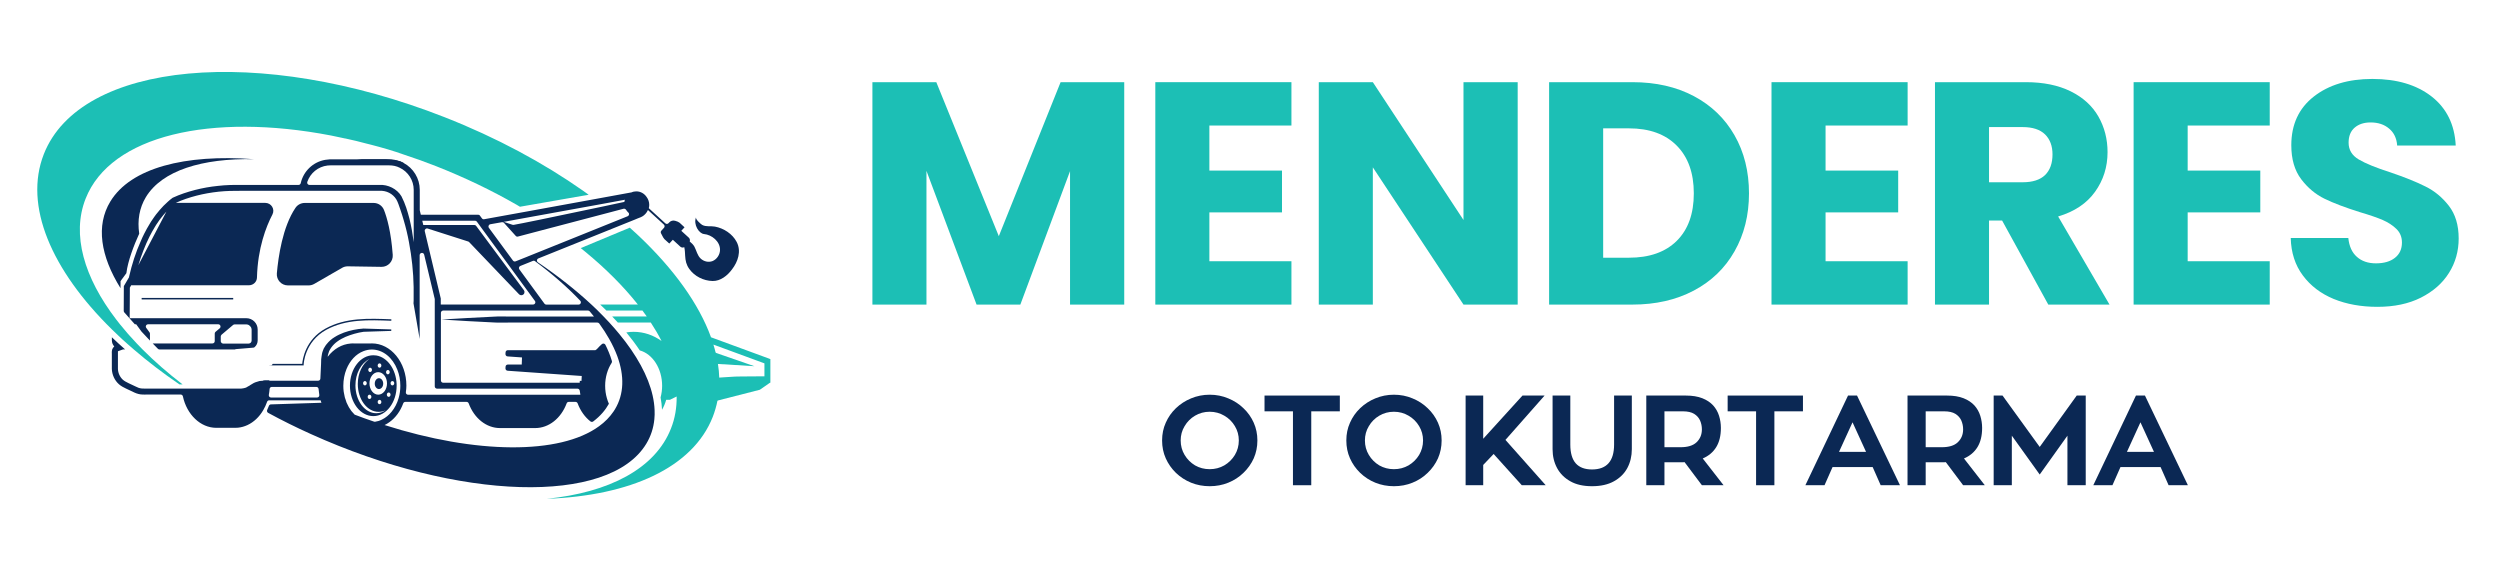 <svg xmlns="http://www.w3.org/2000/svg" xmlns:xlink="http://www.w3.org/1999/xlink" width="370" zoomAndPan="magnify" viewBox="0 0 277.5 63.75" height="85" preserveAspectRatio="xMidYMid meet" version="1.0"><defs><g/><clipPath id="7b028ab986"><path d="M 56 25 L 81.93 25 L 81.93 55.598 L 56 55.598 Z M 56 25 " clip-rule="nonzero"/></clipPath><clipPath id="4964ea472e"><path d="M 0.117 7 L 62 7 L 62 43 L 0.117 43 Z M 0.117 7 " clip-rule="nonzero"/></clipPath><clipPath id="b9d47e2862"><path d="M 74 42 L 81.93 42 L 81.93 45 L 74 45 Z M 74 42 " clip-rule="nonzero"/></clipPath><clipPath id="de9fb194e2"><path d="M 123 40 L 242 40 L 242 57.613 L 123 57.613 Z M 123 40 " clip-rule="nonzero"/></clipPath><clipPath id="29df7d9e51"><rect x="0" width="119" y="0" height="18"/></clipPath><clipPath id="0786ef11a9"><rect x="0" width="271" y="0" height="58"/></clipPath></defs><g transform="matrix(1, 0, 0, 1, 4, 0)"><g clip-path="url(#0786ef11a9)"><g fill="#1cbfb5" fill-opacity="1"><g transform="translate(90.649, 33.809)"><g><path d="M 30.141 -24.688 L 30.141 0 L 24.125 0 L 24.125 -14.812 L 18.609 0 L 13.75 0 L 8.188 -14.844 L 8.188 0 L 2.188 0 L 2.188 -24.688 L 9.281 -24.688 L 16.219 -7.594 L 23.078 -24.688 Z M 30.141 -24.688 "/></g></g></g><g fill="#1cbfb5" fill-opacity="1"><g transform="translate(122.052, 33.809)"><g><path d="M 8.188 -19.875 L 8.188 -14.875 L 16.25 -14.875 L 16.25 -10.234 L 8.188 -10.234 L 8.188 -4.812 L 17.297 -4.812 L 17.297 0 L 2.188 0 L 2.188 -24.688 L 17.297 -24.688 L 17.297 -19.875 Z M 8.188 -19.875 "/></g></g></g><g fill="#1cbfb5" fill-opacity="1"><g transform="translate(140.197, 33.809)"><g><path d="M 24.266 0 L 18.25 0 L 8.188 -15.234 L 8.188 0 L 2.188 0 L 2.188 -24.688 L 8.188 -24.688 L 18.25 -9.391 L 18.25 -24.688 L 24.266 -24.688 Z M 24.266 0 "/></g></g></g><g fill="#1cbfb5" fill-opacity="1"><g transform="translate(165.763, 33.809)"><g><path d="M 11.438 -24.688 C 14.031 -24.688 16.301 -24.172 18.25 -23.141 C 20.195 -22.109 21.703 -20.66 22.766 -18.797 C 23.836 -16.93 24.375 -14.781 24.375 -12.344 C 24.375 -9.926 23.836 -7.781 22.766 -5.906 C 21.703 -4.031 20.191 -2.578 18.234 -1.547 C 16.273 -0.516 14.008 0 11.438 0 L 2.188 0 L 2.188 -24.688 Z M 11.047 -5.203 C 13.316 -5.203 15.082 -5.82 16.344 -7.062 C 17.613 -8.312 18.25 -10.07 18.25 -12.344 C 18.25 -14.613 17.613 -16.383 16.344 -17.656 C 15.082 -18.926 13.316 -19.562 11.047 -19.562 L 8.188 -19.562 L 8.188 -5.203 Z M 11.047 -5.203 "/></g></g></g><g fill="#1cbfb5" fill-opacity="1"><g transform="translate(190.449, 33.809)"><g><path d="M 8.188 -19.875 L 8.188 -14.875 L 16.25 -14.875 L 16.25 -10.234 L 8.188 -10.234 L 8.188 -4.812 L 17.297 -4.812 L 17.297 0 L 2.188 0 L 2.188 -24.688 L 17.297 -24.688 L 17.297 -19.875 Z M 8.188 -19.875 "/></g></g></g><g fill="#1cbfb5" fill-opacity="1"><g transform="translate(208.594, 33.809)"><g><path d="M 14.766 0 L 9.641 -9.328 L 8.188 -9.328 L 8.188 0 L 2.188 0 L 2.188 -24.688 L 12.281 -24.688 C 14.219 -24.688 15.875 -24.348 17.25 -23.672 C 18.625 -22.992 19.648 -22.062 20.328 -20.875 C 21.004 -19.688 21.344 -18.367 21.344 -16.922 C 21.344 -15.273 20.879 -13.805 19.953 -12.516 C 19.035 -11.234 17.672 -10.32 15.859 -9.781 L 21.562 0 Z M 8.188 -13.578 L 11.922 -13.578 C 13.023 -13.578 13.852 -13.844 14.406 -14.375 C 14.957 -14.914 15.234 -15.68 15.234 -16.672 C 15.234 -17.609 14.957 -18.348 14.406 -18.891 C 13.852 -19.43 13.023 -19.703 11.922 -19.703 L 8.188 -19.703 Z M 8.188 -13.578 "/></g></g></g><g fill="#1cbfb5" fill-opacity="1"><g transform="translate(230.643, 33.809)"><g><path d="M 8.188 -19.875 L 8.188 -14.875 L 16.25 -14.875 L 16.25 -10.234 L 8.188 -10.234 L 8.188 -4.812 L 17.297 -4.812 L 17.297 0 L 2.188 0 L 2.188 -24.688 L 17.297 -24.688 L 17.297 -19.875 Z M 8.188 -19.875 "/></g></g></g><g fill="#1cbfb5" fill-opacity="1"><g transform="translate(248.788, 33.809)"><g><path d="M 11.109 0.25 C 9.305 0.25 7.688 -0.039 6.25 -0.625 C 4.82 -1.219 3.68 -2.086 2.828 -3.234 C 1.973 -4.379 1.523 -5.766 1.484 -7.391 L 7.875 -7.391 C 7.969 -6.473 8.285 -5.773 8.828 -5.297 C 9.367 -4.816 10.07 -4.578 10.938 -4.578 C 11.832 -4.578 12.535 -4.781 13.047 -5.188 C 13.566 -5.594 13.828 -6.16 13.828 -6.891 C 13.828 -7.504 13.617 -8.008 13.203 -8.406 C 12.797 -8.801 12.289 -9.129 11.688 -9.391 C 11.094 -9.648 10.242 -9.941 9.141 -10.266 C 7.547 -10.766 6.242 -11.258 5.234 -11.75 C 4.234 -12.238 3.367 -12.961 2.641 -13.922 C 1.91 -14.891 1.547 -16.145 1.547 -17.688 C 1.547 -19.988 2.379 -21.789 4.047 -23.094 C 5.711 -24.395 7.879 -25.047 10.547 -25.047 C 13.266 -25.047 15.457 -24.395 17.125 -23.094 C 18.789 -21.789 19.68 -19.977 19.797 -17.656 L 13.297 -17.656 C 13.242 -18.457 12.945 -19.082 12.406 -19.531 C 11.875 -19.988 11.188 -20.219 10.344 -20.219 C 9.613 -20.219 9.023 -20.023 8.578 -19.641 C 8.129 -19.254 7.906 -18.695 7.906 -17.969 C 7.906 -17.176 8.281 -16.555 9.031 -16.109 C 9.789 -15.66 10.969 -15.18 12.562 -14.672 C 14.156 -14.129 15.445 -13.609 16.438 -13.109 C 17.438 -12.617 18.301 -11.906 19.031 -10.969 C 19.758 -10.031 20.125 -8.82 20.125 -7.344 C 20.125 -5.938 19.766 -4.66 19.047 -3.516 C 18.328 -2.367 17.285 -1.453 15.922 -0.766 C 14.566 -0.086 12.961 0.25 11.109 0.25 Z M 11.109 0.25 "/></g></g></g><path fill="#0b2854" d="M 27.957 31.68 L 30.262 31.68 C 30.477 31.68 30.688 31.621 30.875 31.516 L 33.977 29.727 C 34.168 29.617 34.387 29.559 34.609 29.562 L 38.348 29.621 C 39.074 29.629 39.648 29.012 39.594 28.289 C 39.406 25.715 38.953 24.148 38.625 23.312 C 38.438 22.84 37.988 22.527 37.477 22.527 L 29.82 22.527 C 29.41 22.527 29.023 22.734 28.797 23.07 C 27.363 25.195 26.891 28.516 26.73 30.348 C 26.672 31.066 27.238 31.68 27.957 31.68 Z M 27.957 31.68 " fill-opacity="1" fill-rule="nonzero"/><path fill="#0b2854" d="M 39.441 35.441 L 39.418 35.441 C 36.938 35.344 34.379 35.234 32.137 36.469 C 29.871 37.715 29.582 39.938 29.547 40.391 L 26.273 40.391 C 26.227 40.469 26.164 40.543 26.125 40.543 L 25.906 40.543 C 25.902 40.547 25.902 40.555 25.895 40.559 L 29.707 40.559 L 29.707 40.473 C 29.707 40.449 29.777 37.953 32.215 36.609 C 34.418 35.402 36.949 35.512 39.402 35.605 L 39.438 35.605 L 39.438 35.441 Z M 39.441 35.441 " fill-opacity="1" fill-rule="nonzero"/><path fill="#0b2854" d="M 11.723 33.07 L 21.887 33.07 L 21.887 33.238 L 11.723 33.238 Z M 11.723 33.07 " fill-opacity="1" fill-rule="nonzero"/><g clip-path="url(#7b028ab986)"><path fill="#1cbfb5" d="M 81.301 39.781 L 74.922 37.438 C 73.57 33.711 70.773 29.836 66.863 26.145 L 66.801 26.09 L 66.465 25.777 C 66.438 25.75 66.41 25.727 66.379 25.703 C 66.219 25.555 66.066 25.414 65.906 25.27 L 60.461 27.539 C 60.625 27.672 60.789 27.801 60.949 27.934 C 63.254 29.828 65.227 31.809 66.805 33.805 L 62.621 33.805 C 62.836 34.012 63.07 34.23 63.309 34.469 L 67.312 34.469 C 67.477 34.691 67.633 34.91 67.789 35.129 L 63.953 35.129 C 64.16 35.344 64.367 35.566 64.578 35.801 L 68.238 35.801 C 68.688 36.488 69.09 37.176 69.434 37.855 C 68.539 37.207 67.477 36.832 66.332 36.832 C 66.055 36.832 65.785 36.855 65.523 36.898 C 66.035 37.52 66.543 38.191 67.016 38.895 C 68.438 39.289 69.496 40.902 69.496 42.82 C 69.496 43.266 69.438 43.695 69.324 44.113 L 69.324 44.117 C 69.41 44.574 69.465 45.027 69.484 45.484 C 69.676 45.152 69.832 44.785 69.945 44.387 L 69.945 44.375 L 70.379 44.375 L 70.398 44.359 C 70.402 44.359 70.684 44.223 71.109 44.012 C 71.125 45.246 70.926 46.441 70.477 47.566 C 68.727 52.027 63.602 54.672 56.695 55.367 C 65.922 55.031 72.895 51.926 75.117 46.273 C 75.344 45.684 75.52 45.078 75.641 44.465 C 75.773 43.785 75.836 43.094 75.84 42.395 L 76.406 42.422 L 77.602 42.469 C 77.996 42.484 78.391 42.469 78.797 42.465 L 81.18 42.441 L 81.512 42.441 L 81.512 39.863 Z M 80.852 40.332 L 80.852 41.77 L 78.797 41.785 C 78.398 41.797 78 41.781 77.605 41.801 L 76.41 41.875 L 75.836 41.914 C 75.82 41.414 75.773 40.906 75.691 40.395 C 75.629 39.984 75.543 39.574 75.441 39.16 C 75.367 38.859 75.285 38.551 75.188 38.25 Z M 80.852 40.332 " fill-opacity="1" fill-rule="nonzero"/></g><g clip-path="url(#4964ea472e)"><path fill="#1cbfb5" d="M 60.738 21.184 C 56.328 18.086 51.117 15.27 45.328 13 C 24.824 4.949 4.914 6.793 0.863 17.113 C -1.383 22.844 1.711 29.973 8.418 36.562 C 8.641 36.777 8.855 36.992 9.09 37.207 C 9.414 37.52 9.75 37.828 10.098 38.133 C 10.344 38.355 10.602 38.578 10.859 38.797 C 12.402 40.129 14.094 41.422 15.918 42.668 L 16.266 42.668 C 14.633 41.414 13.148 40.117 11.832 38.797 C 11.609 38.574 11.395 38.352 11.188 38.133 C 10.516 37.43 9.902 36.727 9.332 36.016 C 9.188 35.84 9.047 35.652 8.906 35.473 C 5.324 30.797 3.934 26.039 5.5 22.059 C 8.266 15.016 19.453 12.484 32.75 15.043 C 32.75 15.043 33.375 15.164 34.32 15.375 C 34.32 15.371 34.32 15.371 34.316 15.367 C 35.125 15.539 35.945 15.738 36.77 15.961 C 36.902 15.992 37.039 16.031 37.176 16.062 C 38.41 16.379 39.715 16.758 40.84 17.164 C 42.035 17.551 43.227 17.984 44.422 18.453 C 47.582 19.699 50.551 21.125 53.273 22.688 L 53.277 22.688 C 53.422 22.773 53.57 22.859 53.715 22.949 L 61.34 21.617 C 61.141 21.469 60.941 21.324 60.738 21.184 Z M 60.738 21.184 " fill-opacity="1" fill-rule="nonzero"/></g><path fill="#1cbfb5" d="M 20.594 37.152 C 20.539 37.199 20.504 37.266 20.504 37.34 L 20.504 37.227 Z M 20.594 37.152 " fill-opacity="1" fill-rule="nonzero"/><path fill="#1cbfb5" d="M 20.758 38.137 L 20.504 38.137 L 20.504 37.883 C 20.504 38.023 20.621 38.137 20.758 38.137 Z M 20.758 38.137 " fill-opacity="1" fill-rule="nonzero"/><path fill="#1cbfb5" d="M 21.949 36.008 L 22.039 36.008 C 21.98 36.008 21.926 36.031 21.879 36.066 Z M 21.949 36.008 " fill-opacity="1" fill-rule="nonzero"/><path fill="#1cbfb5" d="M 23.93 36.34 L 23.93 36.59 C 23.93 36.27 23.668 36.008 23.348 36.008 L 23.598 36.008 C 23.781 36.008 23.93 36.156 23.93 36.34 Z M 23.93 36.34 " fill-opacity="1" fill-rule="nonzero"/><path fill="#0b2854" d="M 11.453 25.934 C 11.238 24.457 11.465 23.09 12.191 21.883 C 13.977 18.934 18.434 17.547 24.215 17.672 C 16.531 17.09 10.508 18.633 8.242 22.375 C 6.629 25.035 7.156 28.418 9.379 31.992 L 9.379 31.203 L 10.027 30.324 C 10.195 28.949 10.867 27.223 11.453 25.934 Z M 11.453 25.934 " fill-opacity="1" fill-rule="nonzero"/><path fill="#0b2854" d="M 40.91 18.488 L 35.629 17.68 L 38.883 17.68 C 38.883 17.68 39.855 17.762 40.312 17.879 C 40.312 17.879 40.312 17.879 40.316 17.879 C 40.383 17.895 40.438 17.914 40.477 17.93 C 40.785 18.078 40.785 18.078 40.785 18.078 Z M 40.91 18.488 " fill-opacity="1" fill-rule="nonzero"/><path fill="#0b2854" d="M 77.77 26.855 C 77.301 25.957 76.336 25.332 75.352 25.152 C 74.887 25.066 74.371 25.199 73.941 24.965 C 73.793 24.879 73.172 24.336 73.258 24.121 C 72.941 24.934 73.59 25.926 74.141 25.977 C 75.016 26.055 75.938 26.812 75.922 27.734 C 75.918 28.266 75.574 28.781 75.09 28.98 C 74.633 29.152 74.133 29.027 73.781 28.707 C 73.395 28.348 73.32 27.832 73.082 27.383 C 72.961 27.16 72.754 26.965 72.559 26.805 C 72.609 26.66 72.578 26.492 72.461 26.383 L 71.625 25.621 L 71.984 25.23 L 71.434 24.723 C 71.371 24.691 71.281 24.637 71.219 24.602 L 70.953 24.512 C 70.715 24.434 70.453 24.504 70.285 24.688 L 70.211 24.77 C 70.117 24.875 69.957 24.883 69.852 24.789 L 68.016 23.109 C 68.051 22.988 68.066 22.863 68.066 22.738 C 68.066 22.418 67.957 22.109 67.773 21.863 C 67.527 21.496 67.113 21.242 66.637 21.242 C 66.453 21.242 66.266 21.277 66.109 21.352 C 65.375 21.488 63.867 21.762 62.012 22.102 C 59.781 22.512 57.043 23.012 54.586 23.457 C 52.688 23.809 50.957 24.121 49.734 24.336 C 49.641 24.352 49.547 24.312 49.492 24.234 L 49.27 23.934 C 49.223 23.863 49.148 23.832 49.066 23.832 L 42.711 23.832 L 42.598 23.359 C 42.598 23.34 42.594 23.32 42.594 23.305 L 42.594 21.07 C 42.594 19.812 41.883 18.656 40.789 18.082 C 40.789 18.082 40.789 18.082 40.477 17.934 C 40.43 17.91 40.379 17.895 40.32 17.879 C 40.316 17.879 40.316 17.879 40.316 17.879 C 39.969 17.754 39.586 17.684 39.207 17.684 L 32.629 17.684 L 32.105 17.742 C 30.746 17.973 29.684 19.004 29.383 20.324 C 29.355 20.445 29.258 20.527 29.141 20.527 L 22.785 20.527 C 21.945 20.516 21.062 20.531 20.203 20.633 C 19.34 20.719 18.484 20.871 17.645 21.086 C 16.797 21.309 15.988 21.57 15.172 21.949 L 15.141 21.969 L 15.113 21.992 C 14.961 22.113 14.777 22.242 14.625 22.395 C 14.469 22.543 14.312 22.684 14.156 22.84 C 13.867 23.145 13.582 23.465 13.324 23.801 C 13.188 23.973 13.078 24.148 12.953 24.324 C 12.832 24.488 12.719 24.672 12.613 24.852 C 12.391 25.203 12.191 25.582 12 25.957 C 11.867 26.223 11.738 26.492 11.625 26.77 C 11.059 28.027 10.641 29.34 10.336 30.684 L 10.328 30.711 L 10.328 30.727 L 10.324 30.773 L 9.797 31.672 L 9.746 31.75 L 9.746 31.84 L 9.742 32.547 L 9.734 34.508 C 9.734 34.574 9.758 34.629 9.793 34.672 C 10.145 35.078 10.539 35.523 10.969 35.996 L 11.117 35.996 L 11.703 36.801 C 11.703 36.801 11.703 36.805 11.707 36.805 C 12.008 37.129 12.32 37.457 12.645 37.805 L 12.645 37.035 C 12.645 36.98 12.629 36.93 12.594 36.887 L 12.234 36.395 C 12.113 36.23 12.23 35.996 12.438 35.996 L 20.227 35.996 C 20.461 35.996 20.566 36.293 20.387 36.445 L 19.926 36.832 C 19.871 36.879 19.836 36.945 19.836 37.02 L 19.836 37.871 C 19.836 38.008 19.723 38.121 19.586 38.121 L 12.949 38.121 C 13.137 38.32 13.328 38.512 13.523 38.711 C 13.57 38.762 13.637 38.789 13.703 38.789 L 22.09 38.789 C 22.113 38.77 22.133 38.754 22.152 38.754 C 22.812 38.691 23.465 38.645 24.117 38.59 C 24.172 38.59 24.223 38.566 24.266 38.527 C 24.477 38.344 24.602 38.078 24.602 37.781 L 24.602 36.574 C 24.602 35.887 24.039 35.32 23.348 35.32 L 10.395 35.32 L 10.395 35.141 L 10.406 33.484 L 10.414 31.926 L 10.562 31.664 L 23.637 31.664 C 24.117 31.664 24.52 31.281 24.523 30.801 C 24.609 27.543 25.531 25.168 26.238 23.812 C 26.547 23.215 26.113 22.52 25.441 22.52 L 15.512 22.52 C 16.223 22.188 17.023 21.922 17.805 21.719 C 18.613 21.512 19.438 21.367 20.273 21.277 C 21.105 21.188 21.93 21.176 22.781 21.18 L 38.113 21.18 C 38.891 21.133 39.598 21.5 39.988 22.129 C 40.164 22.418 40.301 22.875 40.434 23.246 C 40.574 23.645 40.695 24.047 40.812 24.445 C 41.051 25.25 41.246 26.062 41.398 26.898 C 41.707 28.539 41.887 30.199 41.914 31.875 L 41.914 33.371 C 41.91 33.469 41.902 33.57 41.898 33.668 L 42.582 37.625 L 42.582 28.328 C 42.582 28.027 43.012 27.977 43.082 28.266 L 44.25 33.156 C 44.254 33.172 44.258 33.191 44.258 33.211 L 44.258 42.891 C 44.258 43.027 44.375 43.141 44.512 43.141 L 60.102 43.141 C 60.23 43.141 60.336 43.242 60.352 43.371 C 60.367 43.523 60.391 43.668 60.422 43.816 L 41.297 43.816 C 41.141 43.816 41.027 43.68 41.051 43.523 C 41.086 43.285 41.109 43.047 41.109 42.805 C 41.109 40.215 39.391 38.117 37.273 38.117 C 37.238 38.117 37.203 38.125 37.16 38.125 L 35.289 38.125 C 35.25 38.125 35.215 38.117 35.176 38.117 C 35.125 38.117 35.07 38.125 35.02 38.125 L 34.934 38.125 L 34.934 38.129 C 33.934 38.207 33.031 38.742 32.375 39.602 C 32.379 39.543 32.395 39.48 32.395 39.426 C 32.43 39.273 32.492 39.129 32.535 38.977 C 32.621 38.84 32.668 38.695 32.773 38.574 C 32.961 38.312 33.191 38.082 33.469 37.887 C 33.734 37.688 34.043 37.535 34.355 37.391 C 34.996 37.125 35.68 36.926 36.363 36.828 L 36.398 36.828 L 39.43 36.73 L 39.43 36.566 L 36.363 36.469 L 36.352 36.469 C 35.602 36.52 34.879 36.664 34.172 36.918 C 33.824 37.051 33.473 37.207 33.152 37.414 C 32.816 37.613 32.516 37.875 32.266 38.191 C 32.129 38.336 32.043 38.527 31.93 38.695 C 31.859 38.895 31.77 39.078 31.738 39.281 C 31.711 39.473 31.664 39.695 31.652 39.879 L 31.637 40.414 L 31.562 42.02 C 31.559 42.156 31.449 42.258 31.316 42.258 L 25.902 42.258 C 25.898 42.242 25.898 42.223 25.891 42.207 C 25.672 42.207 25.445 42.207 25.227 42.215 C 25.227 42.23 25.23 42.25 25.23 42.262 L 25.184 42.262 C 25.082 42.266 24.969 42.277 24.859 42.289 C 24.848 42.293 24.832 42.293 24.82 42.293 C 24.82 42.293 24.816 42.293 24.809 42.293 C 24.797 42.305 24.785 42.305 24.77 42.305 C 24.621 42.34 24.492 42.379 24.348 42.434 C 24.285 42.461 24.227 42.484 24.168 42.512 C 24.07 42.559 23.977 42.621 23.879 42.684 C 23.84 42.707 23.805 42.73 23.758 42.758 L 23.742 42.77 L 23.73 42.785 C 23.57 42.859 23.453 42.949 23.309 43.023 C 23.234 43.047 23.16 43.07 23.086 43.086 C 23.016 43.098 22.945 43.113 22.875 43.121 C 22.828 43.121 22.777 43.137 22.734 43.137 L 12.48 43.137 C 12.215 43.125 11.906 43.148 11.703 43.121 C 11.457 43.086 11.277 43.023 11.023 42.887 L 10.277 42.535 C 10.145 42.465 10.039 42.422 9.926 42.352 C 9.836 42.305 9.738 42.23 9.648 42.16 C 9.309 41.852 9.102 41.406 9.09 40.941 L 9.09 39.297 C 9.102 38.914 9.047 39.016 9.191 38.953 L 9.574 38.812 L 9.676 38.781 L 9.883 38.781 C 9.383 38.34 8.891 37.895 8.418 37.438 L 8.418 37.777 C 8.418 38.043 8.52 38.277 8.684 38.457 C 8.59 38.543 8.504 38.645 8.461 38.766 C 8.375 39.074 8.426 39.145 8.414 39.293 L 8.414 40.953 C 8.438 41.598 8.723 42.227 9.203 42.652 C 9.324 42.754 9.441 42.844 9.598 42.93 C 9.727 43.004 9.863 43.07 9.984 43.129 L 10.73 43.48 C 10.965 43.605 11.301 43.742 11.605 43.777 C 11.953 43.816 12.195 43.789 12.477 43.793 L 16.055 43.793 C 16.176 43.793 16.277 43.883 16.301 43.996 C 16.734 46.016 18.258 47.488 20.004 47.488 L 22.105 47.488 C 22.219 47.488 22.32 47.484 22.43 47.473 L 22.434 47.473 C 22.793 47.434 23.137 47.336 23.465 47.184 C 24.164 46.859 24.785 46.281 25.219 45.527 C 25.391 45.246 25.527 44.934 25.645 44.605 C 25.676 44.504 25.77 44.434 25.879 44.434 L 31.586 44.434 C 31.613 44.523 31.648 44.621 31.676 44.707 L 26.074 44.887 C 25.969 44.887 25.875 44.961 25.844 45.059 C 25.793 45.199 25.73 45.348 25.66 45.496 C 25.598 45.617 25.648 45.762 25.766 45.828 C 27.273 46.648 28.852 47.434 30.5 48.176 C 46.926 55.605 63.598 56.09 67.734 49.262 C 68.246 48.418 68.539 47.508 68.633 46.543 C 68.668 46.203 68.676 45.859 68.66 45.508 C 68.578 43.43 67.664 41.145 66.043 38.789 C 65.645 38.215 65.211 37.637 64.73 37.059 C 64.379 36.633 64.008 36.203 63.609 35.773 C 63.406 35.555 63.195 35.328 62.973 35.105 C 62.762 34.883 62.539 34.664 62.316 34.441 C 62.086 34.219 61.855 34.004 61.617 33.777 C 59.91 32.195 57.93 30.629 55.715 29.125 C 55.543 29.012 55.574 28.762 55.754 28.688 L 59.855 27.039 L 65.402 24.805 L 66.461 24.379 L 66.797 24.238 L 67.109 24.117 C 67.371 24.012 67.602 23.828 67.785 23.559 C 67.84 23.48 67.887 23.398 67.922 23.312 L 69.691 24.93 C 69.793 25.02 69.797 25.18 69.707 25.281 L 69.41 25.605 C 69.336 25.684 69.324 25.797 69.371 25.895 L 69.609 26.348 C 69.656 26.414 69.699 26.473 69.746 26.539 L 70.293 27.035 L 70.684 26.613 L 71.516 27.379 C 71.641 27.492 71.812 27.508 71.953 27.434 C 72.031 27.758 72.035 28.117 72.051 28.383 C 72.082 28.945 72.176 29.387 72.512 29.855 C 73.09 30.668 74.086 31.168 75.094 31.191 C 75.977 31.215 76.758 30.578 77.25 29.906 C 77.914 29.051 78.309 27.879 77.77 26.855 Z M 20.504 37.34 C 20.504 37.266 20.539 37.199 20.594 37.152 L 21.879 36.066 C 21.926 36.031 21.98 36.008 22.039 36.008 L 23.348 36.008 C 23.668 36.008 23.93 36.27 23.93 36.59 L 23.93 37.801 C 23.93 37.988 23.781 38.137 23.598 38.137 L 20.758 38.137 C 20.621 38.137 20.504 38.023 20.504 37.883 Z M 12.055 28.098 L 11.352 29.441 C 11.523 28.879 11.711 28.316 11.93 27.77 C 12.129 27.258 12.348 26.754 12.594 26.266 C 12.781 25.902 12.969 25.547 13.184 25.203 C 13.281 25.031 13.391 24.867 13.508 24.703 C 13.621 24.539 13.73 24.367 13.855 24.219 C 14.047 23.965 14.258 23.719 14.473 23.484 Z M 41.918 26.879 C 41.918 26.867 41.918 26.844 41.914 26.828 C 41.805 25.98 41.656 25.129 41.453 24.289 C 41.227 23.438 41.004 22.656 40.566 21.797 C 40.074 20.957 39.043 20.465 38.121 20.527 L 30.348 20.527 C 30.172 20.527 30.051 20.352 30.109 20.188 C 30.445 19.215 31.301 18.492 32.367 18.371 C 32.469 18.359 32.574 18.355 32.68 18.355 L 39.207 18.355 C 39.617 18.355 40.012 18.438 40.355 18.613 C 41.305 19.055 41.922 20.02 41.922 21.07 L 41.922 26.879 Z M 31.195 44.125 L 26.086 44.125 C 25.926 44.125 25.812 43.984 25.84 43.828 C 25.879 43.613 25.91 43.402 25.926 43.184 C 25.934 43.047 26.035 42.949 26.172 42.949 L 31.117 42.949 C 31.25 42.949 31.355 43.047 31.363 43.184 C 31.379 43.398 31.406 43.609 31.441 43.82 C 31.473 43.98 31.359 44.125 31.195 44.125 Z M 55.43 23.984 C 57.922 23.527 60.613 23.043 62.738 22.656 C 63.777 22.465 64.684 22.297 65.363 22.172 C 65.336 22.246 65.316 22.324 65.309 22.41 C 64.586 22.57 63.824 22.727 63.051 22.895 C 60.582 23.414 57.977 23.961 56.027 24.363 C 54.5 24.676 53.371 24.906 53.012 24.961 C 52.969 24.965 52.934 24.965 52.891 24.953 L 51.91 24.625 C 52.969 24.434 54.18 24.215 55.43 23.984 Z M 43.148 25.66 C 43.109 25.473 43.285 25.309 43.469 25.367 L 47.965 26.805 C 48.004 26.816 48.039 26.836 48.07 26.867 L 53.609 32.66 C 53.734 32.797 53.953 32.809 54.094 32.688 C 54.18 32.617 54.219 32.516 54.219 32.414 C 54.219 32.34 54.195 32.266 54.148 32.203 L 48.852 25.074 C 48.805 25.008 48.73 24.973 48.652 24.973 L 42.984 24.973 L 42.871 24.5 L 48.73 24.5 C 48.812 24.5 48.887 24.535 48.93 24.602 L 55.375 33.402 C 55.5 33.566 55.379 33.801 55.172 33.801 L 44.926 33.801 L 44.926 33.188 C 44.926 33.168 44.926 33.148 44.926 33.133 Z M 37.645 46.812 C 37.605 46.824 37.559 46.812 37.52 46.801 C 36.801 46.562 36.086 46.301 35.367 46.027 C 35.312 45.973 35.27 45.918 35.219 45.863 C 35.16 45.797 35.098 45.742 35.047 45.672 C 34.977 45.594 34.926 45.508 34.871 45.418 C 34.844 45.383 34.82 45.344 34.793 45.309 C 34.77 45.273 34.746 45.238 34.723 45.199 C 34.668 45.102 34.621 45.008 34.574 44.902 C 34.535 44.816 34.492 44.742 34.461 44.668 C 34.414 44.551 34.383 44.434 34.348 44.316 C 34.324 44.242 34.285 44.168 34.27 44.082 C 34.234 43.949 34.215 43.816 34.188 43.672 C 34.176 43.609 34.164 43.539 34.148 43.465 C 34.121 43.258 34.109 43.039 34.109 42.82 C 34.109 42.156 34.234 41.523 34.461 40.965 C 34.844 40.031 35.504 39.297 36.34 38.98 C 36.652 38.859 36.957 38.797 37.273 38.797 C 38.516 38.797 39.59 39.707 40.102 41.027 C 40.316 41.562 40.438 42.176 40.438 42.82 C 40.438 43.297 40.375 43.758 40.246 44.195 C 40.082 44.777 39.809 45.289 39.473 45.699 C 39.164 46.082 38.793 46.383 38.395 46.574 C 38.152 46.699 37.902 46.777 37.645 46.812 Z M 61.461 34.562 C 61.625 34.75 61.777 34.945 61.926 35.133 L 52.375 35.133 C 51.887 35.145 51.395 35.105 50.902 35.145 C 48.945 35.246 46.977 35.336 45.016 35.469 C 46.977 35.609 48.945 35.691 50.902 35.797 C 51.398 35.832 51.887 35.797 52.375 35.805 L 62.309 35.805 C 62.391 35.805 62.465 35.844 62.516 35.91 C 62.93 36.48 63.293 37.043 63.609 37.602 C 63.984 38.262 64.285 38.902 64.52 39.535 C 65.316 41.715 65.281 43.738 64.258 45.434 C 64.207 45.516 64.156 45.594 64.105 45.672 C 63.684 46.293 63.148 46.84 62.496 47.312 C 58.133 50.5 48.824 50.414 38.688 47.18 C 38.875 47.09 39.062 46.98 39.234 46.852 C 39.898 46.379 40.434 45.656 40.758 44.773 C 40.793 44.676 40.887 44.609 40.992 44.609 L 47.789 44.609 C 47.895 44.609 47.988 44.68 48.023 44.773 C 48.637 46.43 49.984 47.516 51.504 47.516 L 55.406 47.516 C 56.926 47.516 58.281 46.426 58.898 44.773 C 58.934 44.676 59.023 44.609 59.133 44.609 L 59.883 44.609 C 59.988 44.609 60.082 44.68 60.117 44.773 C 60.43 45.609 60.93 46.301 61.539 46.777 C 61.629 46.848 61.766 46.848 61.852 46.777 C 62.656 46.168 63.211 45.5 63.586 44.82 L 63.586 44.816 C 63.5 44.621 63.422 44.414 63.363 44.195 C 63.238 43.762 63.172 43.301 63.172 42.824 C 63.172 41.875 63.438 40.98 63.891 40.281 C 63.93 40.219 63.941 40.145 63.922 40.074 C 63.723 39.391 63.453 38.781 63.199 38.27 C 63.125 38.129 62.934 38.086 62.812 38.195 C 62.637 38.348 62.465 38.512 62.312 38.691 L 62.238 38.766 C 62.191 38.809 62.141 38.832 62.086 38.871 L 52.367 38.871 C 52.23 38.871 52.121 38.977 52.117 39.117 L 52.105 39.301 C 52.105 39.434 52.203 39.555 52.344 39.562 L 53.941 39.676 C 53.922 40.188 53.93 39.957 53.914 40.465 L 52.367 40.465 C 52.23 40.465 52.121 40.57 52.117 40.711 L 52.105 40.891 C 52.105 41.023 52.203 41.141 52.344 41.152 L 60.574 41.734 L 60.547 42.273 L 60.359 42.273 L 60.344 42.484 L 45.191 42.484 C 45.055 42.484 44.941 42.371 44.941 42.23 L 44.941 34.723 C 44.941 34.586 45.055 34.473 45.191 34.473 L 61.273 34.473 C 61.344 34.473 61.41 34.504 61.461 34.562 Z M 60.41 33.383 C 60.559 33.547 60.445 33.809 60.223 33.809 L 56.633 33.809 C 56.551 33.809 56.477 33.77 56.434 33.707 L 53.652 29.906 C 53.551 29.77 53.605 29.582 53.754 29.523 L 55.148 28.961 C 55.234 28.926 55.328 28.938 55.398 28.996 C 57.324 30.43 59.008 31.902 60.41 33.383 Z M 65.664 24.004 L 64.836 24.34 L 64.832 24.34 L 59.238 26.594 L 54.648 28.441 C 54.617 28.418 54.578 28.395 54.543 28.371 C 54.578 28.395 54.617 28.422 54.645 28.445 L 53.234 29.008 C 53.133 29.051 53.012 29.02 52.941 28.926 L 50.266 25.289 C 50.156 25.137 50.242 24.926 50.43 24.891 C 50.816 24.82 51.246 24.746 51.711 24.664 C 51.797 24.648 51.891 24.676 51.945 24.742 L 53.246 26.184 C 53.305 26.254 53.406 26.285 53.492 26.258 L 57.348 25.242 L 57.352 25.242 L 63.855 23.531 L 65.211 23.172 C 65.328 23.145 65.438 23.199 65.5 23.297 C 65.57 23.406 65.648 23.508 65.746 23.594 C 65.883 23.715 65.836 23.938 65.664 24.004 Z M 65.664 24.004 " fill-opacity="1" fill-rule="nonzero"/><g clip-path="url(#b9d47e2862)"><path fill="#1cbfb5" d="M 81.035 42.066 L 81.523 42.441 L 80.344 43.262 L 74.742 44.695 L 74.398 42.312 L 75.719 42.066 Z M 81.035 42.066 " fill-opacity="1" fill-rule="nonzero"/></g><path fill="#1cbfb5" d="M 74.398 38.801 L 79.734 40.648 L 74.398 40.32 Z M 74.398 38.801 " fill-opacity="1" fill-rule="nonzero"/><path fill="#0b2854" d="M 40.023 42.602 C 39.949 40.973 38.992 39.656 37.766 39.457 C 37.762 39.457 37.758 39.457 37.758 39.457 C 37.652 39.441 37.543 39.434 37.438 39.434 C 36.004 39.434 34.844 40.941 34.844 42.809 C 34.844 44.676 36.004 46.188 37.438 46.188 C 38.867 46.188 40.027 44.676 40.027 42.809 C 40.027 42.738 40.023 42.672 40.023 42.602 Z M 39.258 41.309 C 39.258 41.441 39.164 41.551 39.055 41.551 C 38.941 41.551 38.852 41.441 38.852 41.309 C 38.852 41.176 38.945 41.066 39.055 41.066 C 39.168 41.066 39.258 41.176 39.258 41.309 Z M 38.332 40.574 C 38.332 40.707 38.238 40.816 38.129 40.816 C 38.016 40.816 37.922 40.707 37.922 40.574 C 37.922 40.438 38.016 40.332 38.129 40.332 C 38.238 40.332 38.332 40.438 38.332 40.574 Z M 37.984 41.309 C 38.52 41.309 38.957 41.871 38.957 42.559 C 38.957 43.246 38.523 43.809 37.984 43.809 C 37.449 43.809 37.012 43.246 37.012 42.559 C 37.012 41.867 37.449 41.309 37.984 41.309 Z M 38.332 44.625 C 38.332 44.758 38.238 44.863 38.129 44.863 C 38.016 44.863 37.922 44.758 37.922 44.625 C 37.922 44.488 38.016 44.383 38.129 44.383 C 38.238 44.383 38.332 44.488 38.332 44.625 Z M 37.223 44.051 C 37.223 44.184 37.129 44.289 37.016 44.289 C 36.902 44.289 36.812 44.184 36.812 44.051 C 36.812 43.914 36.902 43.809 37.016 43.809 C 37.129 43.809 37.223 43.914 37.223 44.051 Z M 37.289 41.055 C 37.289 41.191 37.199 41.297 37.082 41.297 C 36.969 41.297 36.879 41.191 36.879 41.055 C 36.879 40.922 36.973 40.816 37.082 40.816 C 37.199 40.816 37.289 40.922 37.289 41.055 Z M 37.766 45.867 C 36.488 45.867 35.453 44.48 35.453 42.777 C 35.453 41.438 36.09 40.297 36.984 39.871 C 36.23 40.379 35.715 41.422 35.715 42.625 C 35.715 44.332 36.746 45.715 38.027 45.715 C 38.305 45.715 38.574 45.648 38.824 45.527 C 38.508 45.742 38.145 45.867 37.766 45.867 Z M 36.711 42.539 C 36.711 42.672 36.617 42.781 36.508 42.781 C 36.391 42.781 36.301 42.672 36.301 42.539 C 36.301 42.402 36.391 42.297 36.508 42.297 C 36.617 42.297 36.711 42.402 36.711 42.539 Z M 39.145 44.051 C 39.031 44.051 38.938 43.941 38.938 43.809 C 38.938 43.672 39.031 43.566 39.145 43.566 C 39.258 43.566 39.352 43.672 39.352 43.809 C 39.348 43.941 39.258 44.051 39.145 44.051 Z M 39.555 42.781 C 39.441 42.781 39.352 42.672 39.352 42.539 C 39.352 42.402 39.445 42.297 39.555 42.297 C 39.668 42.297 39.762 42.402 39.762 42.539 C 39.762 42.668 39.668 42.781 39.555 42.781 Z M 39.555 42.781 " fill-opacity="1" fill-rule="nonzero"/><path fill="#0b2854" d="M 38.062 43.184 C 38.324 43.184 38.535 42.914 38.535 42.582 C 38.535 42.25 38.324 41.98 38.062 41.98 C 37.809 41.98 37.598 42.25 37.598 42.582 C 37.594 42.91 37.809 43.184 38.062 43.184 Z M 38.062 43.184 " fill-opacity="1" fill-rule="nonzero"/><g clip-path="url(#de9fb194e2)"><g transform="matrix(1, 0, 0, 1, 123, 40)"><g clip-path="url(#29df7d9e51)"><g fill="#0b2854" fill-opacity="1"><g transform="translate(1.368, 13.86)"><g><path d="M 5.906 -10.047 C 6.645 -10.047 7.332 -9.91 7.969 -9.641 C 8.613 -9.379 9.176 -9.016 9.656 -8.547 C 10.145 -8.086 10.523 -7.551 10.797 -6.938 C 11.066 -6.332 11.203 -5.676 11.203 -4.969 C 11.203 -4.258 11.066 -3.598 10.797 -2.984 C 10.523 -2.379 10.145 -1.844 9.656 -1.375 C 9.176 -0.906 8.613 -0.539 7.969 -0.281 C 7.332 -0.02 6.645 0.109 5.906 0.109 C 5.176 0.109 4.488 -0.02 3.844 -0.281 C 3.207 -0.539 2.645 -0.906 2.156 -1.375 C 1.676 -1.844 1.301 -2.379 1.031 -2.984 C 0.758 -3.598 0.625 -4.258 0.625 -4.969 C 0.625 -5.676 0.758 -6.332 1.031 -6.938 C 1.301 -7.551 1.676 -8.086 2.156 -8.547 C 2.645 -9.016 3.207 -9.379 3.844 -9.641 C 4.488 -9.91 5.176 -10.047 5.906 -10.047 Z M 5.906 -1.781 C 6.5 -1.781 7.039 -1.922 7.531 -2.203 C 8.02 -2.492 8.41 -2.879 8.703 -3.359 C 8.992 -3.848 9.141 -4.383 9.141 -4.969 C 9.141 -5.551 8.992 -6.082 8.703 -6.562 C 8.41 -7.051 8.02 -7.438 7.531 -7.719 C 7.039 -8.008 6.5 -8.156 5.906 -8.156 C 5.312 -8.156 4.77 -8.008 4.281 -7.719 C 3.801 -7.438 3.414 -7.051 3.125 -6.562 C 2.832 -6.082 2.688 -5.551 2.688 -4.969 C 2.688 -4.383 2.832 -3.848 3.125 -3.359 C 3.414 -2.879 3.801 -2.492 4.281 -2.203 C 4.77 -1.922 5.312 -1.781 5.906 -1.781 Z M 5.906 -1.781 "/></g></g></g><g fill="#0b2854" fill-opacity="1"><g transform="translate(12.862, 13.86)"><g><path d="M 8.859 -8.203 L 5.688 -8.203 L 5.688 0 L 3.656 0 L 3.656 -8.203 L 0.5 -8.203 L 0.5 -9.953 L 8.859 -9.953 Z M 8.859 -8.203 "/></g></g></g><g fill="#0b2854" fill-opacity="1"><g transform="translate(21.818, 13.86)"><g><path d="M 5.906 -10.047 C 6.645 -10.047 7.332 -9.91 7.969 -9.641 C 8.613 -9.379 9.176 -9.016 9.656 -8.547 C 10.145 -8.086 10.523 -7.551 10.797 -6.938 C 11.066 -6.332 11.203 -5.676 11.203 -4.969 C 11.203 -4.258 11.066 -3.598 10.797 -2.984 C 10.523 -2.379 10.145 -1.844 9.656 -1.375 C 9.176 -0.906 8.613 -0.539 7.969 -0.281 C 7.332 -0.02 6.645 0.109 5.906 0.109 C 5.176 0.109 4.488 -0.02 3.844 -0.281 C 3.207 -0.539 2.645 -0.906 2.156 -1.375 C 1.676 -1.844 1.301 -2.379 1.031 -2.984 C 0.758 -3.598 0.625 -4.258 0.625 -4.969 C 0.625 -5.676 0.758 -6.332 1.031 -6.938 C 1.301 -7.551 1.676 -8.086 2.156 -8.547 C 2.645 -9.016 3.207 -9.379 3.844 -9.641 C 4.488 -9.91 5.176 -10.047 5.906 -10.047 Z M 5.906 -1.781 C 6.5 -1.781 7.039 -1.922 7.531 -2.203 C 8.02 -2.492 8.41 -2.879 8.703 -3.359 C 8.992 -3.848 9.141 -4.383 9.141 -4.969 C 9.141 -5.551 8.992 -6.082 8.703 -6.562 C 8.41 -7.051 8.02 -7.438 7.531 -7.719 C 7.039 -8.008 6.5 -8.156 5.906 -8.156 C 5.312 -8.156 4.77 -8.008 4.281 -7.719 C 3.801 -7.438 3.414 -7.051 3.125 -6.562 C 2.832 -6.082 2.688 -5.551 2.688 -4.969 C 2.688 -4.383 2.832 -3.848 3.125 -3.359 C 3.414 -2.879 3.801 -2.492 4.281 -2.203 C 4.77 -1.922 5.312 -1.781 5.906 -1.781 Z M 5.906 -1.781 "/></g></g></g><g fill="#0b2854" fill-opacity="1"><g transform="translate(33.312, 13.86)"><g/></g></g><g fill="#0b2854" fill-opacity="1"><g transform="translate(34.652, 13.86)"><g><path d="M 9.922 0 L 7.266 0 L 4.141 -3.469 L 2.984 -2.25 L 2.984 0 L 1.031 0 L 1.031 -9.953 L 2.984 -9.953 L 2.984 -5.156 L 7.344 -9.953 L 9.797 -9.953 L 5.453 -5.031 Z M 9.922 0 "/></g></g></g><g fill="#0b2854" fill-opacity="1"><g transform="translate(44.383, 13.86)"><g><path d="M 9.75 -9.953 L 9.75 -4 C 9.75 -3.227 9.582 -2.531 9.25 -1.906 C 8.914 -1.289 8.422 -0.801 7.766 -0.438 C 7.109 -0.07 6.297 0.109 5.328 0.109 C 4.367 0.109 3.566 -0.07 2.922 -0.438 C 2.273 -0.801 1.785 -1.289 1.453 -1.906 C 1.117 -2.531 0.953 -3.227 0.953 -4 L 0.953 -9.953 L 2.922 -9.953 L 2.922 -4.516 C 2.922 -3.578 3.125 -2.879 3.531 -2.422 C 3.938 -1.973 4.535 -1.75 5.328 -1.75 C 6.961 -1.75 7.781 -2.672 7.781 -4.516 L 7.781 -9.953 Z M 9.75 -9.953 "/></g></g></g><g fill="#0b2854" fill-opacity="1"><g transform="translate(54.707, 13.86)"><g><path d="M 7.203 0 L 5.281 -2.562 C 5.219 -2.551 5.156 -2.547 5.094 -2.547 C 5.031 -2.547 4.961 -2.547 4.891 -2.547 L 3.047 -2.547 L 3.047 0 L 1.031 0 L 1.031 -9.953 L 5.422 -9.953 C 6.141 -9.953 6.75 -9.852 7.25 -9.656 C 7.75 -9.457 8.148 -9.191 8.453 -8.859 C 8.754 -8.523 8.973 -8.141 9.109 -7.703 C 9.242 -7.273 9.312 -6.828 9.312 -6.359 C 9.312 -5.504 9.141 -4.797 8.797 -4.234 C 8.453 -3.672 7.953 -3.25 7.297 -2.969 L 9.609 0 Z M 3.047 -4.219 L 4.828 -4.219 C 5.629 -4.219 6.223 -4.398 6.609 -4.766 C 7.004 -5.141 7.203 -5.617 7.203 -6.203 C 7.203 -6.555 7.133 -6.883 7 -7.188 C 6.863 -7.488 6.645 -7.734 6.344 -7.922 C 6.039 -8.109 5.625 -8.203 5.094 -8.203 L 3.047 -8.203 Z M 3.047 -4.219 "/></g></g></g><g fill="#0b2854" fill-opacity="1"><g transform="translate(64.269, 13.86)"><g><path d="M 8.859 -8.203 L 5.688 -8.203 L 5.688 0 L 3.656 0 L 3.656 -8.203 L 0.5 -8.203 L 0.5 -9.953 L 8.859 -9.953 Z M 8.859 -8.203 "/></g></g></g><g fill="#0b2854" fill-opacity="1"><g transform="translate(73.225, 13.86)"><g><path d="M 7.641 -2.016 L 3.188 -2.016 L 2.297 0 L 0.172 0 L 4.906 -9.953 L 5.906 -9.953 L 10.672 0 L 8.531 0 Z M 3.906 -3.703 L 6.906 -3.703 L 5.406 -6.984 Z M 3.906 -3.703 "/></g></g></g><g fill="#0b2854" fill-opacity="1"><g transform="translate(83.704, 13.86)"><g><path d="M 7.203 0 L 5.281 -2.562 C 5.219 -2.551 5.156 -2.547 5.094 -2.547 C 5.031 -2.547 4.961 -2.547 4.891 -2.547 L 3.047 -2.547 L 3.047 0 L 1.031 0 L 1.031 -9.953 L 5.422 -9.953 C 6.141 -9.953 6.75 -9.852 7.25 -9.656 C 7.75 -9.457 8.148 -9.191 8.453 -8.859 C 8.754 -8.523 8.973 -8.141 9.109 -7.703 C 9.242 -7.273 9.312 -6.828 9.312 -6.359 C 9.312 -5.504 9.141 -4.797 8.797 -4.234 C 8.453 -3.672 7.953 -3.25 7.297 -2.969 L 9.609 0 Z M 3.047 -4.219 L 4.828 -4.219 C 5.629 -4.219 6.223 -4.398 6.609 -4.766 C 7.004 -5.141 7.203 -5.617 7.203 -6.203 C 7.203 -6.555 7.133 -6.883 7 -7.188 C 6.863 -7.488 6.645 -7.734 6.344 -7.922 C 6.039 -8.109 5.625 -8.203 5.094 -8.203 L 3.047 -8.203 Z M 3.047 -4.219 "/></g></g></g><g fill="#0b2854" fill-opacity="1"><g transform="translate(93.266, 13.86)"><g><path d="M 11.25 -9.953 L 11.25 0 L 9.219 0 L 9.219 -5.5 L 6.141 -1.188 L 3.047 -5.5 L 3.047 0 L 1.031 0 L 1.031 -9.953 L 2.016 -9.953 L 6.141 -4.25 L 10.25 -9.953 Z M 11.25 -9.953 "/></g></g></g><g fill="#0b2854" fill-opacity="1"><g transform="translate(105.184, 13.86)"><g><path d="M 7.641 -2.016 L 3.188 -2.016 L 2.297 0 L 0.172 0 L 4.906 -9.953 L 5.906 -9.953 L 10.672 0 L 8.531 0 Z M 3.906 -3.703 L 6.906 -3.703 L 5.406 -6.984 Z M 3.906 -3.703 "/></g></g></g></g></g></g></g></g></svg>
